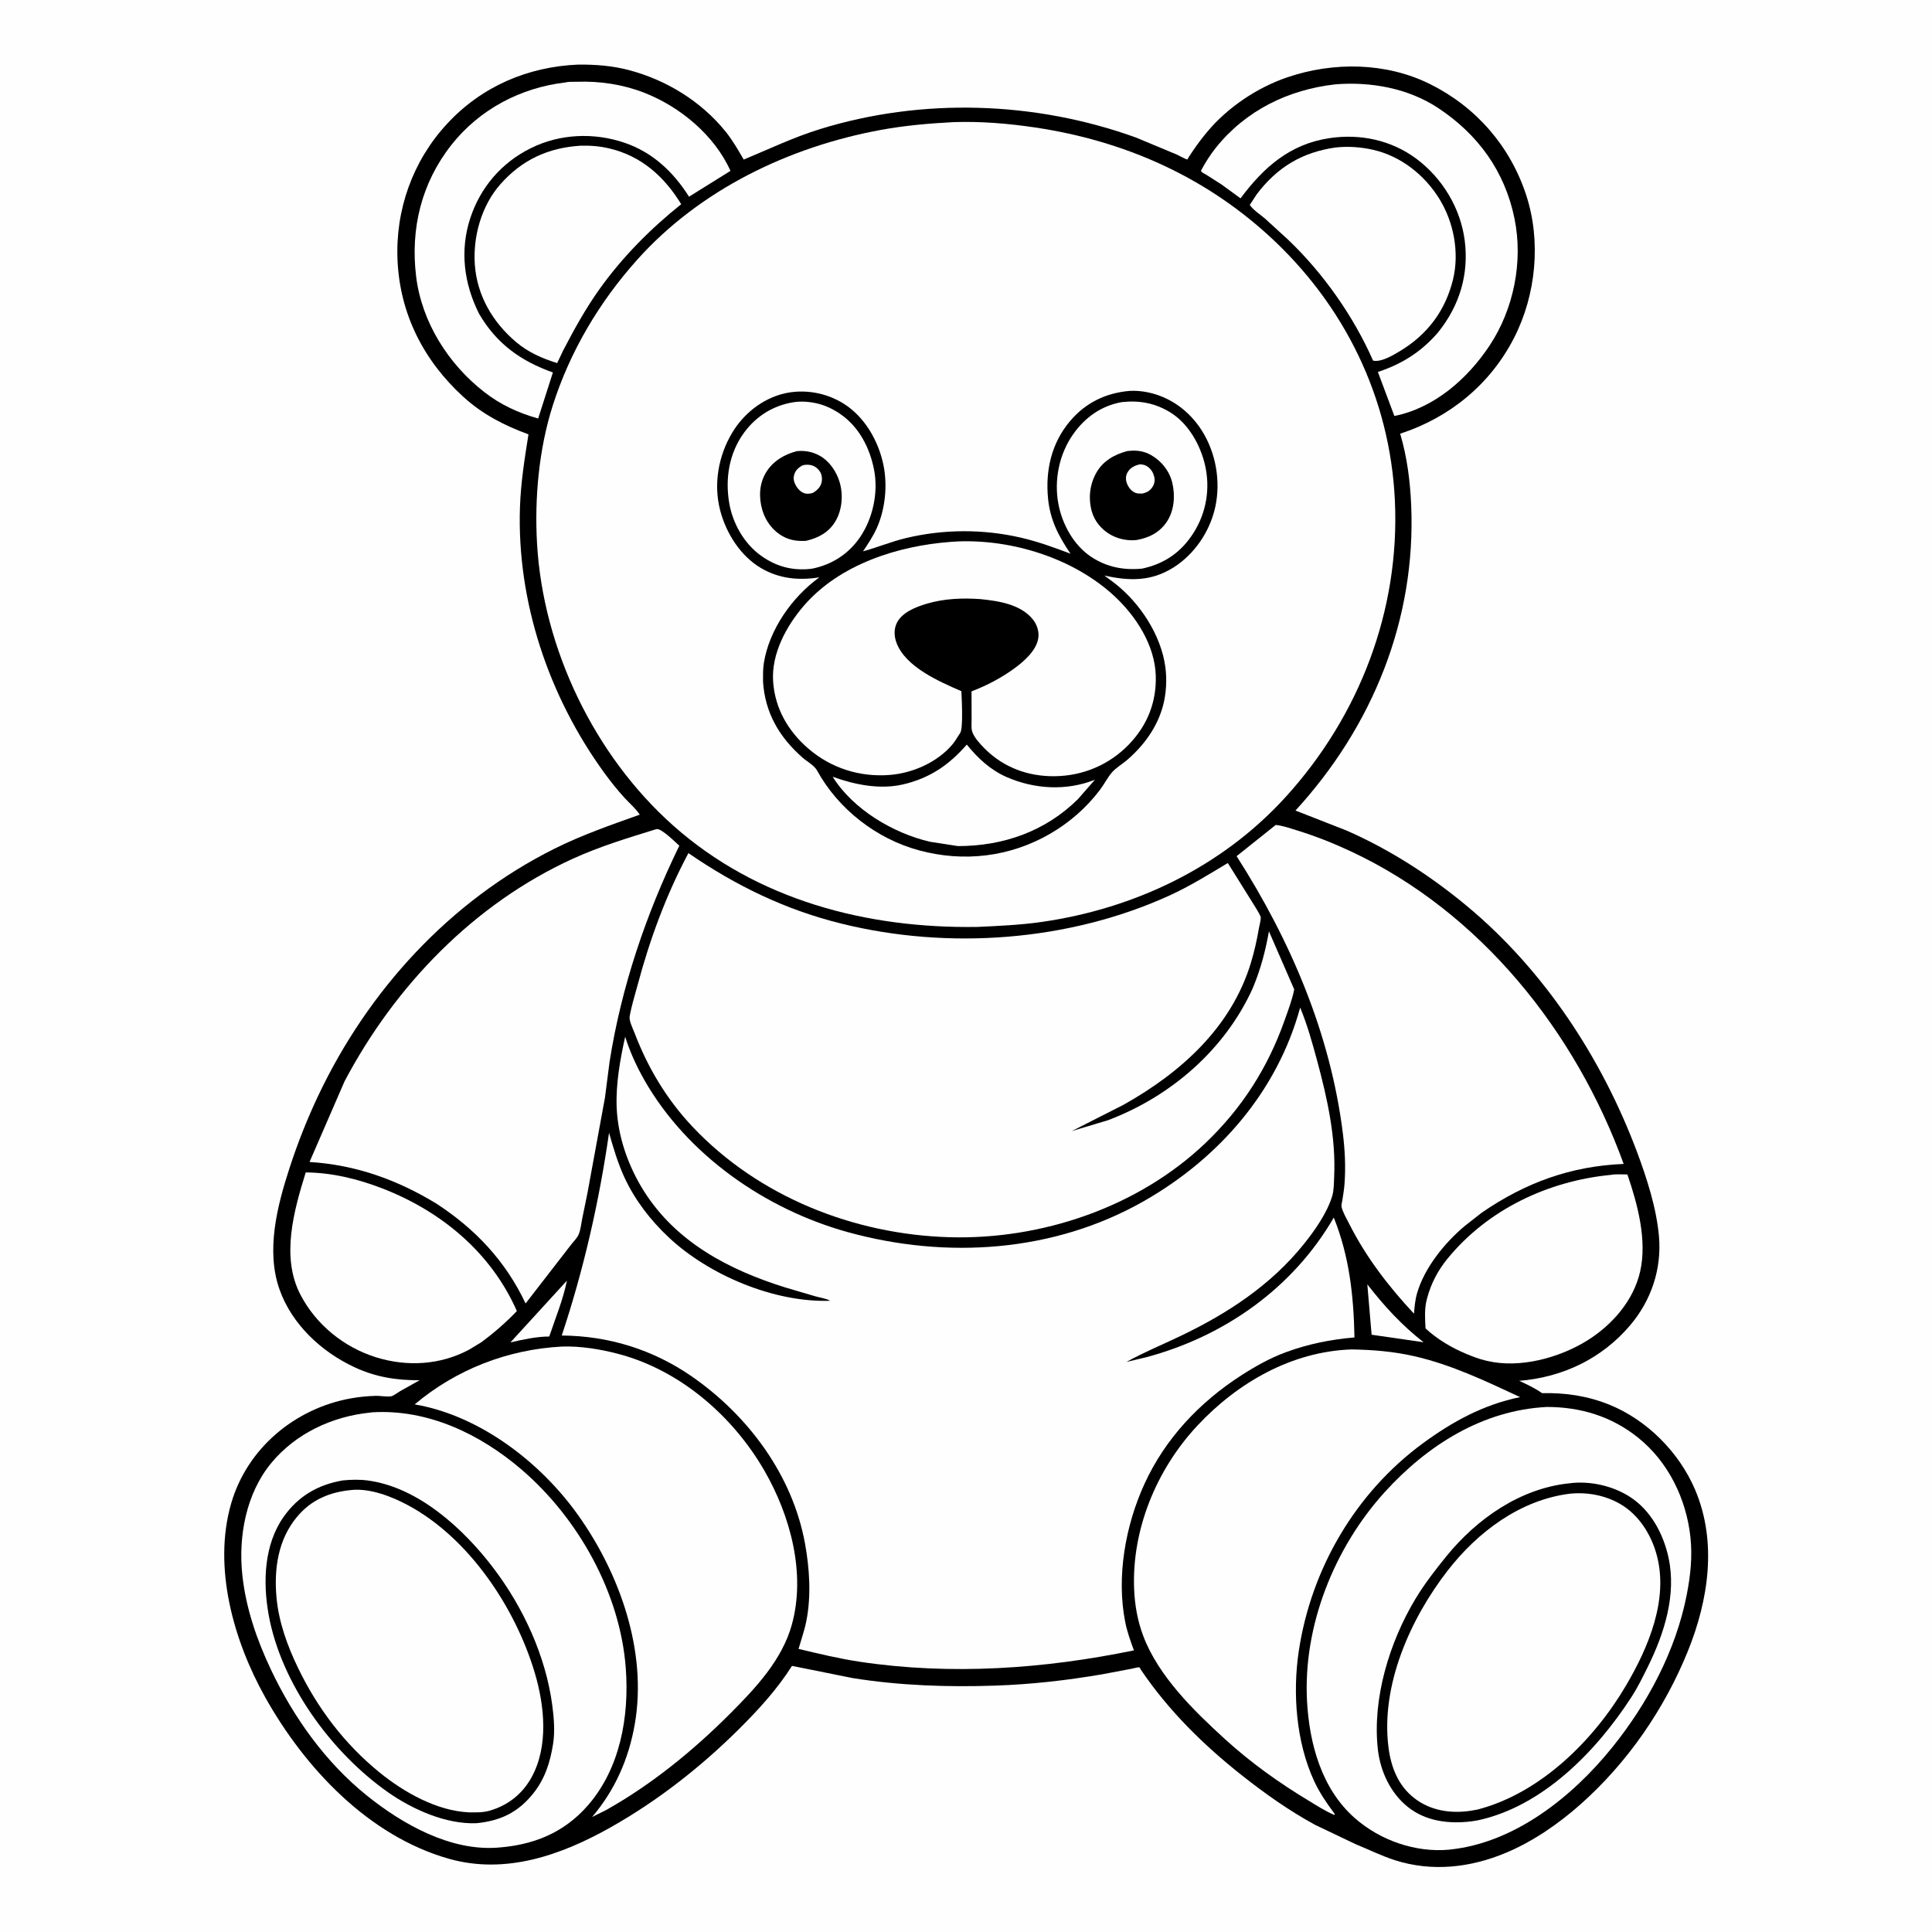 <svg version="1.1" xmlns="http://www.w3.org/2000/svg" style="display: block;" viewBox="0 0 2048 2048" width="1024" height="1024">
<path transform="translate(0,0)" fill="rgb(254,254,254)" d="M -0 -0 L 2048 0 L 2048 2048 L -0 2048 L -0 -0 z"/>
<path transform="translate(0,0)" fill="rgb(0,0,0)" d="M 613.008 68.458 C 631.295 68.332 649.238 69.677 666.969 74.38 C 706.447 84.852 743.147 107.365 768.951 139.228 C 776.466 148.507 782.406 158.862 788.381 169.159 C 815.218 158.033 840.892 145.655 868.782 137.003 C 977.44 103.295 1097.57 107.224 1204.32 145.857 L 1247.88 164.027 C 1249.57 164.81 1257.5 169.142 1258.49 169.009 C 1259.2 168.913 1259.27 167.806 1259.66 167.206 L 1264.14 160.453 C 1269.11 153.108 1274.41 146.027 1280.12 139.248 C 1301.74 113.61 1332.69 92.833 1364.47 82.002 C 1413.36 65.344 1469.24 65.93 1515.99 89.184 C 1564.71 113.417 1600.75 154.815 1617.76 206.59 C 1633.82 255.491 1628.39 312.315 1605.05 358 C 1579.83 407.399 1536.64 442.689 1484.24 459.731 C 1491.56 484.41 1494.8 509.764 1495.91 535.441 C 1501.18 656.814 1454.78 770.318 1373.26 859.205 L 1427.16 880.311 C 1473.47 900.578 1516.45 928.382 1555.27 960.668 C 1636.89 1028.54 1698.25 1122.15 1735.27 1221.04 C 1745.74 1249.03 1755.99 1280.79 1758.58 1310.68 C 1761.59 1345.41 1750.31 1378.69 1727.8 1405.12 C 1697.87 1440.27 1656.28 1460.12 1610.4 1463.72 C 1618.92 1467.63 1626.97 1471.45 1634.7 1476.8 C 1659.36 1476.28 1682.55 1479.62 1705.54 1488.85 C 1745.83 1505.03 1780.12 1539.58 1797.01 1579.48 C 1820.36 1634.63 1811.13 1696.13 1789.21 1750.26 C 1764.36 1811.64 1725.38 1868.22 1675.81 1912.3 C 1652.42 1933.09 1625.45 1951.81 1596.5 1963.98 C 1558.74 1979.87 1517.77 1984.51 1478.39 1971.79 C 1464.41 1967.27 1450.63 1960.5 1437 1954.9 L 1393.97 1934.38 C 1366.6 1919.43 1341.43 1901.65 1316.98 1882.37 C 1275.91 1849.97 1238.64 1813.32 1209.27 1769.84 C 1208.73 1769.04 1208.57 1767.74 1207.66 1767.44 C 1206.72 1767.14 1200.88 1768.67 1199.66 1768.91 L 1168.26 1774.85 C 1130.61 1781.29 1093.19 1785.52 1055.01 1786.82 C 1004.46 1788.54 953.957 1786.82 903.935 1778.85 L 839.535 1765.9 C 824.152 1790.32 803.978 1812.41 783.562 1832.69 C 743.01 1872.98 697.45 1908.72 647.624 1936.86 C 595.187 1966.49 536.104 1987.39 475.932 1970.39 C 390.832 1946.34 323.038 1874.19 280.969 1798.89 C 247.606 1739.17 225.546 1661.57 244.962 1594 C 261.845 1535.25 312.593 1493.01 372 1482.31 C 380.756 1480.74 389.598 1479.93 398.485 1479.64 C 402.844 1479.51 411.221 1481.03 415.054 1480 C 417.676 1479.3 421.463 1476.24 423.958 1474.79 L 444.826 1463.11 C 420.043 1463.24 398.162 1459.75 375.604 1449.23 C 340.673 1432.94 309.499 1403.94 296.384 1367.11 C 281.657 1325.76 293.822 1278.35 306.933 1238.09 C 315.489 1211.82 325.42 1186.63 337.236 1161.66 C 390.078 1049.96 476.916 954.92 587.928 899.563 C 617.036 885.047 647.591 874.463 678.178 863.578 C 674.08 857.25 667.257 851.458 662.135 845.849 C 654.426 837.406 647.126 828.287 640.411 819.036 C 581.815 738.302 547.788 637.867 551.183 537.631 C 552.065 511.591 556.11 486.105 560.205 460.428 C 534.69 451.127 511.561 439.233 491.315 420.795 C 449.272 382.506 423.985 333.126 421.407 276.068 C 418.992 222.597 437.411 170.709 473.847 131.311 C 510.584 91.589 559.38 70.73 613.008 68.458 z"/>
<path transform="translate(0,0)" fill="rgb(254,254,254)" d="M 600.934 1357.55 C 596.972 1377.55 588.694 1397.46 582.23 1416.75 C 568.125 1416.85 554.802 1419.91 541.101 1422.99 L 600.934 1357.55 z"/>
<path transform="translate(0,0)" fill="rgb(254,254,254)" d="M 1449.43 1361.49 C 1467.71 1384.92 1485.57 1404.44 1509.02 1422.84 L 1453.96 1414.86 L 1449.43 1361.49 z"/>
<path transform="translate(0,0)" fill="rgb(254,254,254)" d="M 1415.68 156.36 C 1428.85 154.875 1442.62 155.852 1455.53 158.798 C 1484.97 165.513 1510.05 185.367 1525.78 210.8 C 1541.06 235.516 1547.15 267.665 1540.29 296.096 C 1532.31 329.173 1513.23 354.541 1484.17 372.084 C 1477.06 376.377 1463.87 384.32 1455.5 382.251 C 1434.75 335.149 1402.62 289.478 1365.37 254.017 L 1341.05 231.787 C 1336.27 227.662 1328.19 222.434 1324.83 217.249 L 1332.15 206.015 C 1353.64 177.419 1380.43 161.339 1415.68 156.36 z"/>
<path transform="translate(0,0)" fill="rgb(254,254,254)" d="M 615.387 154.455 C 625.557 154.111 636.055 155.006 645.959 157.358 C 680.079 165.46 704.135 187.179 722.105 216.437 C 689.466 242.565 659.708 272.506 635.396 306.612 C 620.658 327.288 608.572 349.256 596.86 371.722 L 590.634 384.888 C 574.656 379.927 560.048 373.538 547.16 362.667 C 522.365 341.753 505.619 313.256 503.34 280.5 C 501.263 250.647 510.39 218.046 530.408 195.334 C 553.257 169.41 581.127 156.593 615.387 154.455 z"/>
<path transform="translate(0,0)" fill="rgb(254,254,254)" d="M 1707.66 1245.41 C 1712.89 1244.38 1719.69 1245.06 1725.11 1244.96 C 1735.94 1276.6 1746.2 1314.78 1738.59 1348 C 1731.58 1378.65 1709.04 1404.4 1682.9 1420.77 C 1653.25 1439.34 1611.2 1450.84 1576.48 1442.61 L 1574.5 1442.14 C 1567.45 1440.48 1561.02 1437.91 1554.33 1435.19 C 1538.68 1428.63 1523.59 1419.72 1511.13 1408.18 C 1510.58 1398.32 1509.86 1387.39 1512.38 1377.77 L 1512.86 1376 C 1516.91 1360.63 1524.32 1346.56 1534.39 1334.25 C 1577.15 1281.99 1641.06 1251.83 1707.66 1245.41 z"/>
<path transform="translate(0,0)" fill="rgb(254,254,254)" d="M 599.547 87.37 C 602.713 86.422 608.07 86.808 611.542 86.683 C 635.66 85.819 659.939 89.419 682.5 98.142 C 720.731 112.924 757.387 143.318 774.327 181.13 L 730.412 208.505 C 713.809 182.277 691.891 161.512 662.113 151.358 C 629.548 140.253 593.434 141.767 562.496 157.156 C 531.601 172.525 509.234 198.59 498.5 231.296 C 487.257 265.552 491.806 300.631 507.78 332.496 C 526.364 364.43 551.894 382.628 586.093 394.847 L 570.475 443.633 C 549.563 437.782 530.788 429.13 513.557 415.757 C 475.342 386.097 446.996 341.527 441.103 292.98 C 434.962 242.397 446.706 193.997 478.461 153.671 C 508.209 115.891 552.077 92.864 599.547 87.37 z"/>
<path transform="translate(0,0)" fill="rgb(254,254,254)" d="M 324.074 1242.82 C 351.835 1243.01 379.453 1249.78 405.244 1259.76 C 467.831 1283.97 520.566 1327.75 547.914 1389.78 C 536.109 1402.08 523.825 1412.75 510.117 1422.92 L 497.071 1430.79 C 466.611 1447.05 431.347 1448.98 398.668 1438.81 C 364.488 1428.17 334.883 1404.1 318.371 1372.22 C 297.636 1332.19 311.569 1283.27 324.074 1242.82 z"/>
<path transform="translate(0,0)" fill="rgb(254,254,254)" d="M 1415.66 89.392 C 1452.94 86.403 1492.51 93.466 1524.13 114.26 C 1566.77 142.306 1595.24 181.592 1605.46 231.821 C 1614.75 277.469 1604.58 327.96 1578.77 366.699 C 1555.43 401.712 1520.4 432.483 1478.09 440.97 L 1460.62 394.33 C 1485.59 385.951 1505.26 373.886 1522.82 354.187 L 1524.67 352.013 C 1547.18 323.982 1557.29 290.607 1552.65 254.844 C 1548.2 220.622 1529.11 189.07 1501.65 168.474 C 1475.03 148.511 1441.93 141.516 1409.22 146.447 C 1367.26 152.772 1339.6 177.319 1315.01 210.254 L 1295.04 195.678 L 1278.98 185.417 C 1277.86 184.697 1274.2 182.912 1273.49 181.915 C 1273.25 181.588 1273.28 181.139 1273.17 180.751 C 1277.78 172.229 1282.78 164.194 1288.85 156.619 C 1320.62 116.926 1365.75 94.994 1415.66 89.392 z"/>
<path transform="translate(0,0)" fill="rgb(254,254,254)" d="M 595.427 1427.42 C 615.023 1426.69 636.092 1430.15 655 1435.08 C 720.645 1452.19 776.997 1501.05 810.5 1559.31 C 837.864 1606.91 854.435 1668.02 839.321 1722.42 C 828.965 1759.69 800.916 1789.48 774.222 1816.25 C 735.036 1855.55 690.678 1891.75 642.128 1918.91 L 627.683 1926.07 C 651.956 1897.49 666.51 1864.45 672.922 1827.53 C 686.256 1750.77 657.147 1668.59 613.129 1606.53 C 573.129 1550.13 508.679 1500.57 439.575 1488.7 C 483.639 1451.6 538.164 1430.5 595.427 1427.42 z"/>
<path transform="translate(0,0)" fill="rgb(254,254,254)" d="M 1432.73 1430.45 C 1455.27 1430.81 1477.34 1432.62 1499.38 1437.67 C 1538.79 1446.71 1574.94 1464.03 1611.38 1481 C 1572.76 1488.87 1539.8 1506.83 1508.27 1529.99 C 1436.88 1582.42 1389.82 1663.07 1376.75 1750.28 C 1370.06 1794.92 1373.98 1846.83 1393.04 1888 C 1398.48 1899.75 1405.55 1910.33 1413.26 1920.69 L 1414.96 1923 L 1414.5 1923.92 C 1404.93 1920.02 1395.77 1913.92 1386.91 1908.59 C 1355.59 1889.73 1325.6 1868.23 1298.56 1843.58 C 1265.61 1813.55 1228.08 1776.93 1211.97 1734.38 C 1205.88 1718.28 1202.92 1701.72 1202.22 1684.56 C 1199.64 1621.05 1226.16 1557.35 1269.3 1511.2 C 1311.95 1465.58 1369.26 1432.61 1432.73 1430.45 z"/>
<path transform="translate(0,0)" fill="rgb(254,254,254)" d="M 695.392 879.033 L 696.29 878.865 C 701.576 878.346 716.026 892.934 720.114 896.491 C 684.861 968.746 658.607 1046.21 646.136 1125.81 L 641.267 1163.65 L 622.783 1264.35 L 617.088 1292.29 C 616.085 1297.31 615.462 1303.54 613.541 1308.25 C 611.718 1312.71 607.338 1316.66 604.495 1320.55 L 557.145 1381.72 C 535.904 1336.7 503.891 1302.81 462.504 1275.82 C 420.856 1250.5 376.953 1234.77 328.118 1231.75 L 365.25 1146.22 C 418.695 1045.02 502.475 958.027 607.312 910.248 C 635.962 897.191 665.414 888.295 695.392 879.033 z"/>
<path transform="translate(0,0)" fill="rgb(254,254,254)" d="M 1352.34 874.481 C 1359.91 875.253 1367.84 878.085 1375.1 880.323 C 1394.59 886.336 1413.64 893.918 1432.11 902.561 C 1569.09 966.666 1670.24 1093.39 1721.16 1233.82 C 1665 1236.13 1616.98 1253.68 1570.78 1285.43 L 1552.88 1299.44 C 1531.4 1317.4 1509.82 1343.97 1502.05 1371.23 C 1500.06 1378.2 1499.49 1385.35 1498.86 1392.55 C 1471.87 1363.61 1448.16 1332.82 1430.24 1297.39 C 1427.57 1292.11 1423.54 1285.31 1422.18 1279.6 C 1421.67 1277.48 1422.6 1274.45 1422.95 1272.33 C 1423.9 1266.45 1424.83 1260.62 1425.27 1254.67 C 1426.56 1236.96 1425.69 1219.21 1423.51 1201.6 C 1410.43 1095.92 1367.92 996.672 1310.85 907.567 L 1352.34 874.481 z"/>
<path transform="translate(0,0)" fill="rgb(254,254,254)" d="M 392.455 1497.39 L 394.5 1497.12 C 453.364 1493.51 508.737 1520.04 552.579 1557.55 C 613.051 1609.29 657.551 1688.87 663.38 1768.7 C 667.088 1819.49 657.524 1874.52 623.027 1913.97 C 597.559 1943.1 565.2 1955.86 527.365 1958.58 C 477.278 1962.3 426.757 1933.77 389.136 1903.57 C 345.049 1868.18 311.092 1820.41 287.115 1769.68 C 272.07 1737.84 260.629 1704.67 256.874 1669.43 C 252.527 1628.63 260.837 1583.33 287.411 1551.04 C 313.399 1519.47 352.218 1501.44 392.455 1497.39 z"/>
<path transform="translate(0,0)" fill="rgb(0,0,0)" d="M 363.579 1569.28 C 372.185 1568.46 381.064 1568.23 389.656 1569.35 C 443.344 1576.4 491.488 1620.65 522.971 1662.14 C 554.726 1703.98 578.442 1755.27 585.415 1807.5 C 587.131 1820.36 588.373 1835.08 586.385 1847.99 C 583.283 1868.13 577.609 1886.08 564.531 1902.04 C 548.546 1921.56 530.039 1930.17 505.245 1932.67 C 472.831 1934.03 437.219 1918.06 411.225 1899.81 C 350.949 1857.49 297.48 1783.91 284.64 1710.94 C 278.602 1676.62 279.946 1637.21 300.751 1607.79 C 316.332 1585.77 337.316 1573.72 363.579 1569.28 z"/>
<path transform="translate(0,0)" fill="rgb(254,254,254)" d="M 373.071 1579.41 C 392.627 1577.59 415.153 1586.35 432.09 1595.39 C 497.059 1630.07 546.296 1704.16 566.856 1773.17 C 577.251 1808.06 581.683 1850.96 563.448 1884.07 C 553.732 1901.72 538.421 1913.77 519.169 1919.37 C 511.981 1921.47 504.944 1921.22 497.52 1921.19 C 463.272 1919.77 428.37 1900.03 402.322 1878.86 C 365.136 1848.63 336.587 1810.86 315.807 1767.81 C 304.598 1744.59 295.552 1719.58 293.143 1693.75 C 290.302 1663.29 294.689 1632.05 314.834 1607.94 C 330.184 1589.56 349.697 1581.56 373.071 1579.41 z"/>
<path transform="translate(0,0)" fill="rgb(254,254,254)" d="M 1639.77 1491.44 C 1675.59 1491.46 1708.39 1501.42 1736.56 1524.05 C 1768.6 1549.78 1787.65 1589.16 1791.95 1629.68 C 1794.14 1650.3 1791.96 1670.26 1788.02 1690.5 C 1776.51 1749.55 1746.52 1805.86 1708.87 1852.51 C 1666.82 1904.61 1605.7 1953.45 1537.25 1960.57 L 1536.68 1960.68 C 1500.6 1964.14 1462.98 1950.92 1435.98 1927.11 C 1400.97 1896.24 1387.97 1848.44 1385.51 1803.36 C 1381.15 1723.43 1414.53 1640.46 1467.86 1581.7 C 1512.92 1532.06 1571.5 1494.87 1639.77 1491.44 z"/>
<path transform="translate(0,0)" fill="rgb(0,0,0)" d="M 1663.28 1572.4 C 1684.77 1569.53 1708.69 1574.73 1727.01 1586.24 C 1749.77 1600.54 1763.26 1625.78 1768.77 1651.5 C 1777.23 1690.97 1764.07 1731.84 1746.73 1766.95 C 1741.19 1778.17 1735.94 1788.85 1729.1 1799.4 C 1692.09 1856.5 1635.2 1914.95 1566.45 1929.64 L 1559.98 1930.68 C 1536.32 1933.64 1511.67 1930.82 1492.44 1915.52 C 1473.91 1900.77 1463.13 1877.48 1460.56 1854.21 C 1454.64 1800.44 1472.84 1740.82 1500.36 1694.99 C 1509.9 1679.11 1521.61 1663.98 1533.3 1649.61 C 1565.59 1609.92 1611.52 1577.8 1663.28 1572.4 z"/>
<path transform="translate(0,0)" fill="rgb(254,254,254)" d="M 1664.34 1583.36 C 1682.53 1581.57 1701.18 1585 1717.11 1594.07 C 1737.17 1605.5 1750.53 1626.9 1756.32 1648.81 C 1768.8 1695.99 1747.25 1746.51 1723.73 1786.56 C 1689.49 1844.86 1632.77 1900.98 1566.13 1918.23 L 1558.47 1919.57 C 1537.67 1922.58 1516.4 1919.39 1499.41 1906.26 C 1482.17 1892.95 1474.56 1873.43 1471.87 1852.4 C 1463.45 1786.56 1495 1715.9 1534.59 1664.88 C 1566.42 1623.86 1611.74 1589.79 1664.34 1583.36 z"/>
<path transform="translate(0,0)" fill="rgb(254,254,254)" d="M 729.749 904.365 C 780.212 938.954 832.221 964.29 891.853 979.058 C 1005.37 1007.17 1133.15 997.895 1239.78 949.24 C 1261.16 939.48 1281.4 926.932 1301.53 914.83 L 1331.61 963.01 C 1332.68 965.002 1336.41 970.687 1336.46 972.67 C 1336.53 975.853 1335.08 980.626 1334.52 983.891 C 1332.39 996.336 1329.67 1008.57 1326 1020.66 C 1305.19 1089.25 1251.54 1137.21 1190.79 1171.23 L 1136.14 1198.97 L 1174.49 1187.49 C 1241.02 1162.35 1298.39 1112.78 1327.9 1047.68 C 1336.22 1027.8 1341.38 1008.39 1345.13 987.244 L 1371.93 1048.84 C 1369.77 1059.83 1365.4 1071.21 1361.66 1081.75 C 1343.8 1132.17 1316.34 1175.02 1277.62 1211.89 C 1206.31 1279.78 1104.1 1314.3 1006.42 1311.5 C 905.152 1308.6 803.929 1268.51 733.997 1194.26 C 706.863 1165.45 686.822 1132.12 672.761 1095.23 C 671.176 1091.08 666.712 1082.09 667.429 1077.78 C 669.289 1066.57 672.945 1055.2 675.876 1044.21 C 688.755 995.917 706.198 948.475 729.749 904.365 z"/>
<path transform="translate(0,0)" fill="rgb(254,254,254)" d="M 1378.22 1068.09 C 1385.82 1086.29 1391.18 1105.77 1396.32 1124.77 C 1407.06 1164.46 1416.31 1206.42 1414.24 1247.81 C 1413.92 1254.19 1414.06 1261.63 1412.23 1267.76 C 1406.99 1285.38 1393.8 1304.23 1382.47 1318.37 C 1347.36 1362.24 1301.38 1392.29 1251.19 1416.31 C 1232.23 1425.39 1212.49 1433.49 1194.12 1443.69 L 1214.77 1438.81 C 1297.89 1416.68 1370.59 1365.41 1413.87 1290.66 C 1430.43 1331.96 1434.94 1373.68 1435.79 1417.74 C 1410.85 1419.82 1386.49 1424.75 1362.98 1433.44 C 1346.05 1439.69 1330.68 1448.38 1315.55 1458.12 C 1271.67 1486.37 1235.3 1524.86 1213.33 1572.67 C 1193.01 1616.85 1183.23 1671.52 1192.82 1719.59 C 1194.88 1729.93 1198.36 1739.61 1202.01 1749.46 C 1106.86 1769.1 1008.11 1776 911.625 1761.56 C 889.564 1758.26 868.16 1753.06 846.491 1747.91 C 849.263 1738.19 852.745 1728.41 854.726 1718.5 C 860.029 1691.96 858.186 1662.8 853.363 1636.33 C 840.111 1563.61 793.026 1500.4 733.088 1458.9 C 692.058 1430.56 645.21 1416.06 595.465 1415.71 C 618.702 1346.09 635.181 1273.49 645.62 1200.81 C 650.28 1217.2 654.942 1233.08 662.171 1248.61 C 673.228 1272.37 689.673 1293.61 708.722 1311.52 C 751.511 1351.76 820.868 1380.97 880.051 1378.86 C 875.564 1376.4 869.13 1375.52 864.183 1374.12 L 832.725 1364.85 C 772.923 1346.23 716.814 1316.93 682.54 1262.54 C 665.959 1236.23 654.846 1204.72 653.676 1173.52 C 652.752 1148.87 657.377 1122.91 662.72 1098.97 C 667.644 1114.85 674.945 1130.72 683.178 1145.13 C 728.427 1224.36 811.523 1281.99 898.561 1306.07 C 1003.15 1335.01 1117.2 1327.58 1212.6 1273.21 C 1291.9 1228.01 1353.89 1157.16 1378.22 1068.09 z"/>
<path transform="translate(0,0)" fill="rgb(254,254,254)" d="M 1010.94 129.448 C 1039.82 128.486 1069.13 130.922 1097.67 135.192 C 1190.34 149.053 1274.8 185.951 1344.34 249.208 C 1424.87 322.453 1473.54 421.437 1478.63 530.527 C 1484.08 647.289 1440.8 759.375 1362.42 845.302 C 1295.09 919.105 1202.77 963.107 1104.46 977.264 C 1081.88 980.516 1059.03 981.524 1036.26 982.572 C 919.091 984.453 802.662 954.356 713.525 875.042 C 630.131 800.839 575.766 687.832 569.301 576.5 C 566.49 528.099 571.237 475.887 586.059 429.5 C 604.33 372.321 635.396 320.098 675.316 275.478 C 741.947 201.004 836.666 155.498 934 137.666 C 959.605 132.975 984.977 130.818 1010.94 129.448 z"/>
<path transform="translate(0,0)" fill="rgb(0,0,0)" d="M 1197.08 414.398 C 1203.38 413.943 1210.44 414.583 1216.62 415.856 C 1240.54 420.781 1260.42 435.414 1273.56 455.75 C 1288.86 479.425 1294.28 510.18 1288.19 537.657 C 1282.46 563.489 1266.26 587.492 1243.81 601.629 C 1220.2 616.501 1196.92 615.957 1170.63 610.068 L 1181.47 618.161 C 1208.29 638.964 1230.74 673.092 1235.31 707 C 1237.11 720.349 1236.33 734.952 1232.87 747.966 C 1226.79 770.795 1212.54 790.33 1194.79 805.593 C 1189.87 809.827 1182.92 813.913 1178.74 818.746 C 1174.02 824.205 1170.56 831.21 1166.17 837.052 C 1151.94 856.007 1133.61 872.001 1113.11 883.851 C 1070.44 908.523 1021.51 914.232 974.064 901.372 C 929.191 889.208 888.669 857.795 866.254 816.984 C 863.038 811.129 855.797 807.545 850.761 803.13 C 826.153 781.554 811.004 755.707 808.849 722.743 C 808.832 716.154 808.674 709.339 809.715 702.822 C 815.391 667.289 839.829 632.677 868.606 611.984 C 846.953 615.527 826.035 613.502 806.919 602.323 C 784.906 589.452 769.625 565.123 763.357 540.823 C 756.23 513.199 761.475 483.364 775.98 459 C 788.022 438.773 807.813 422.831 830.888 417.23 C 852.24 412.047 875.706 416.216 894.286 427.866 C 916.667 441.898 931.236 467.467 936.472 492.852 C 940.919 514.413 938.491 539.307 929.553 559.505 C 925.617 568.401 920.228 576.375 914.855 584.443 C 930.14 580.279 944.672 574.161 960.203 570.425 C 1000.21 560.801 1042.55 560.698 1082.6 570.031 C 1100.37 574.17 1117.76 580.469 1134.79 586.966 C 1122.18 568.31 1113.25 551.411 1110.99 528.59 C 1108.04 498.741 1114.56 469.794 1134.21 446.48 C 1150.62 427.009 1171.94 416.66 1197.08 414.398 z"/>
<path transform="translate(0,0)" fill="rgb(254,254,254)" d="M 1024.83 789.3 C 1036.56 803.766 1049.92 816.259 1067.2 823.775 C 1096.84 836.674 1130.41 838.531 1160.64 826.571 L 1142.68 847.093 C 1108.17 881.289 1063.44 896.905 1015.46 896.889 L 985.79 892.298 C 946.878 883.265 904.192 857.984 882.676 823.39 C 905.938 831.788 932.443 837.222 957.07 831.547 C 985.413 825.017 1005.95 810.996 1024.83 789.3 z"/>
<path transform="translate(0,0)" fill="rgb(254,254,254)" d="M 841.661 426.298 C 847.015 425.4 853.889 425.615 859.268 426.382 L 861 426.651 C 871.751 428.256 881.541 432.602 890.513 438.705 C 910.605 452.373 922.05 474.728 926.579 498.121 C 931.198 521.982 925.357 549.404 911.655 569.5 C 899.481 587.354 881.339 598.931 860.226 602.93 C 840.343 605.252 823.071 600.725 806.73 589.087 C 788.8 576.316 776.578 554.618 772.968 533.062 C 768.605 507.008 772.927 480.307 788.696 458.703 C 801.676 440.921 820.033 429.615 841.661 426.298 z"/>
<path transform="translate(0,0)" fill="rgb(0,0,0)" d="M 844.829 478.209 C 853.497 477.486 860.989 478.786 868.666 482.955 C 879.219 488.686 886.874 500.091 890.14 511.399 C 893.961 524.622 892.719 540.53 885.635 552.5 C 878.605 564.378 867.534 570.253 854.455 573.295 C 845.797 573.843 837.743 572.837 830.035 568.634 C 819.205 562.729 811.43 552.288 808.037 540.5 C 804.176 527.085 804.749 512.571 812.198 500.534 C 819.616 488.549 831.493 481.664 844.829 478.209 z"/>
<path transform="translate(0,0)" fill="rgb(254,254,254)" d="M 850.295 493.5 C 852.908 492.59 855.232 492.48 857.962 492.776 C 862.586 493.279 866.235 495.719 868.902 499.5 C 871.18 502.73 871.752 507.169 870.993 511 C 869.942 516.309 866.066 519.91 861.618 522.5 C 859.199 523.214 856.472 523.647 853.951 523.184 C 849.503 522.368 845.906 518.524 843.727 514.803 C 841.749 511.425 840.692 507.416 841.782 503.554 C 843.156 498.686 846.072 495.99 850.295 493.5 z"/>
<path transform="translate(0,0)" fill="rgb(254,254,254)" d="M 1188.97 426.273 C 1207.7 424.196 1224.26 427.205 1240.42 437.065 C 1259.56 448.739 1272.31 471.306 1277.31 492.718 C 1283.14 517.68 1278.85 543.443 1265.05 565.086 C 1251.96 585.603 1234.22 597.689 1210.73 602.748 C 1191.13 604.636 1173.34 601.235 1156.77 590.329 C 1138.3 578.173 1126.1 555.962 1122 534.516 C 1117.13 509.072 1122.66 481.56 1137.56 460.337 C 1150.13 442.432 1167.41 430.176 1188.97 426.273 z"/>
<path transform="translate(0,0)" fill="rgb(0,0,0)" d="M 1194.89 478.184 C 1203.97 476.98 1212.22 477.828 1220.28 482.438 C 1231.33 488.762 1239.68 499.347 1242.68 511.797 C 1245.93 525.303 1244.78 541.251 1236.89 553.07 C 1229.21 564.558 1217.91 570.135 1204.69 572.478 C 1195.38 573.408 1185.69 571.509 1177.5 566.955 C 1167.86 561.593 1160.27 552.691 1157.32 541.995 C 1153.48 528.066 1155.13 513.309 1162.36 500.766 C 1169.44 488.484 1181.56 481.64 1194.89 478.184 z"/>
<path transform="translate(0,0)" fill="rgb(254,254,254)" d="M 1208.44 492.179 C 1211.16 492.408 1213.52 492.718 1215.87 494.231 C 1220.2 497.015 1222.62 501.083 1223.65 506.035 C 1224.45 509.855 1223.56 513.637 1221.28 516.793 C 1218.45 520.698 1215.12 522.367 1210.5 523.238 C 1208.12 523.202 1205.44 523.255 1203.22 522.284 C 1199.01 520.439 1195.82 516.112 1194.39 511.862 C 1193.17 508.274 1193.19 504.353 1195.09 501 C 1198.16 495.577 1202.63 493.568 1208.44 492.179 z"/>
<path transform="translate(0,0)" fill="rgb(254,254,254)" d="M 1007.84 574.414 L 1015.03 573.948 C 1073.08 571.571 1137.83 591.788 1180.89 631.494 C 1204.05 652.856 1224.17 683.777 1225.16 716.169 C 1226.03 744.369 1216.18 768.968 1196.57 789.263 C 1175.71 810.848 1147.72 822.53 1117.85 822.827 C 1089.79 823.106 1063.9 813.587 1044.03 793.735 C 1039.28 788.988 1032.88 782.204 1030.62 775.726 C 1029.36 772.123 1029.97 766.401 1029.94 762.524 L 1029.86 732.871 C 1046.14 726.699 1062.04 718.304 1076.06 707.951 C 1086.22 700.453 1099.27 688.851 1100.75 675.5 C 1101.48 668.886 1099.08 661.87 1094.96 656.736 C 1081.94 640.477 1058.67 637.098 1039.25 635.072 C 1020.35 633.739 1000.77 634.479 982.5 639.937 C 971.079 643.348 956.256 648.969 950.657 660.368 C 947.529 666.737 947.786 674.415 950.175 681 C 959.605 706.992 995.62 722.44 1019.1 732.691 C 1019.44 740.732 1021.23 772.032 1017.82 776.976 C 1015.01 781.058 1012.77 785.402 1009.54 789.22 C 993.62 808.049 967.639 819.5 943.361 821.457 C 911.769 824.003 881.245 814.447 857.099 793.737 C 835.52 775.228 821.525 751.121 819.545 722.503 C 817.498 692.909 833.78 663.155 852.597 641.548 C 890.432 598.103 951.995 578.535 1007.84 574.414 z"/>
</svg>